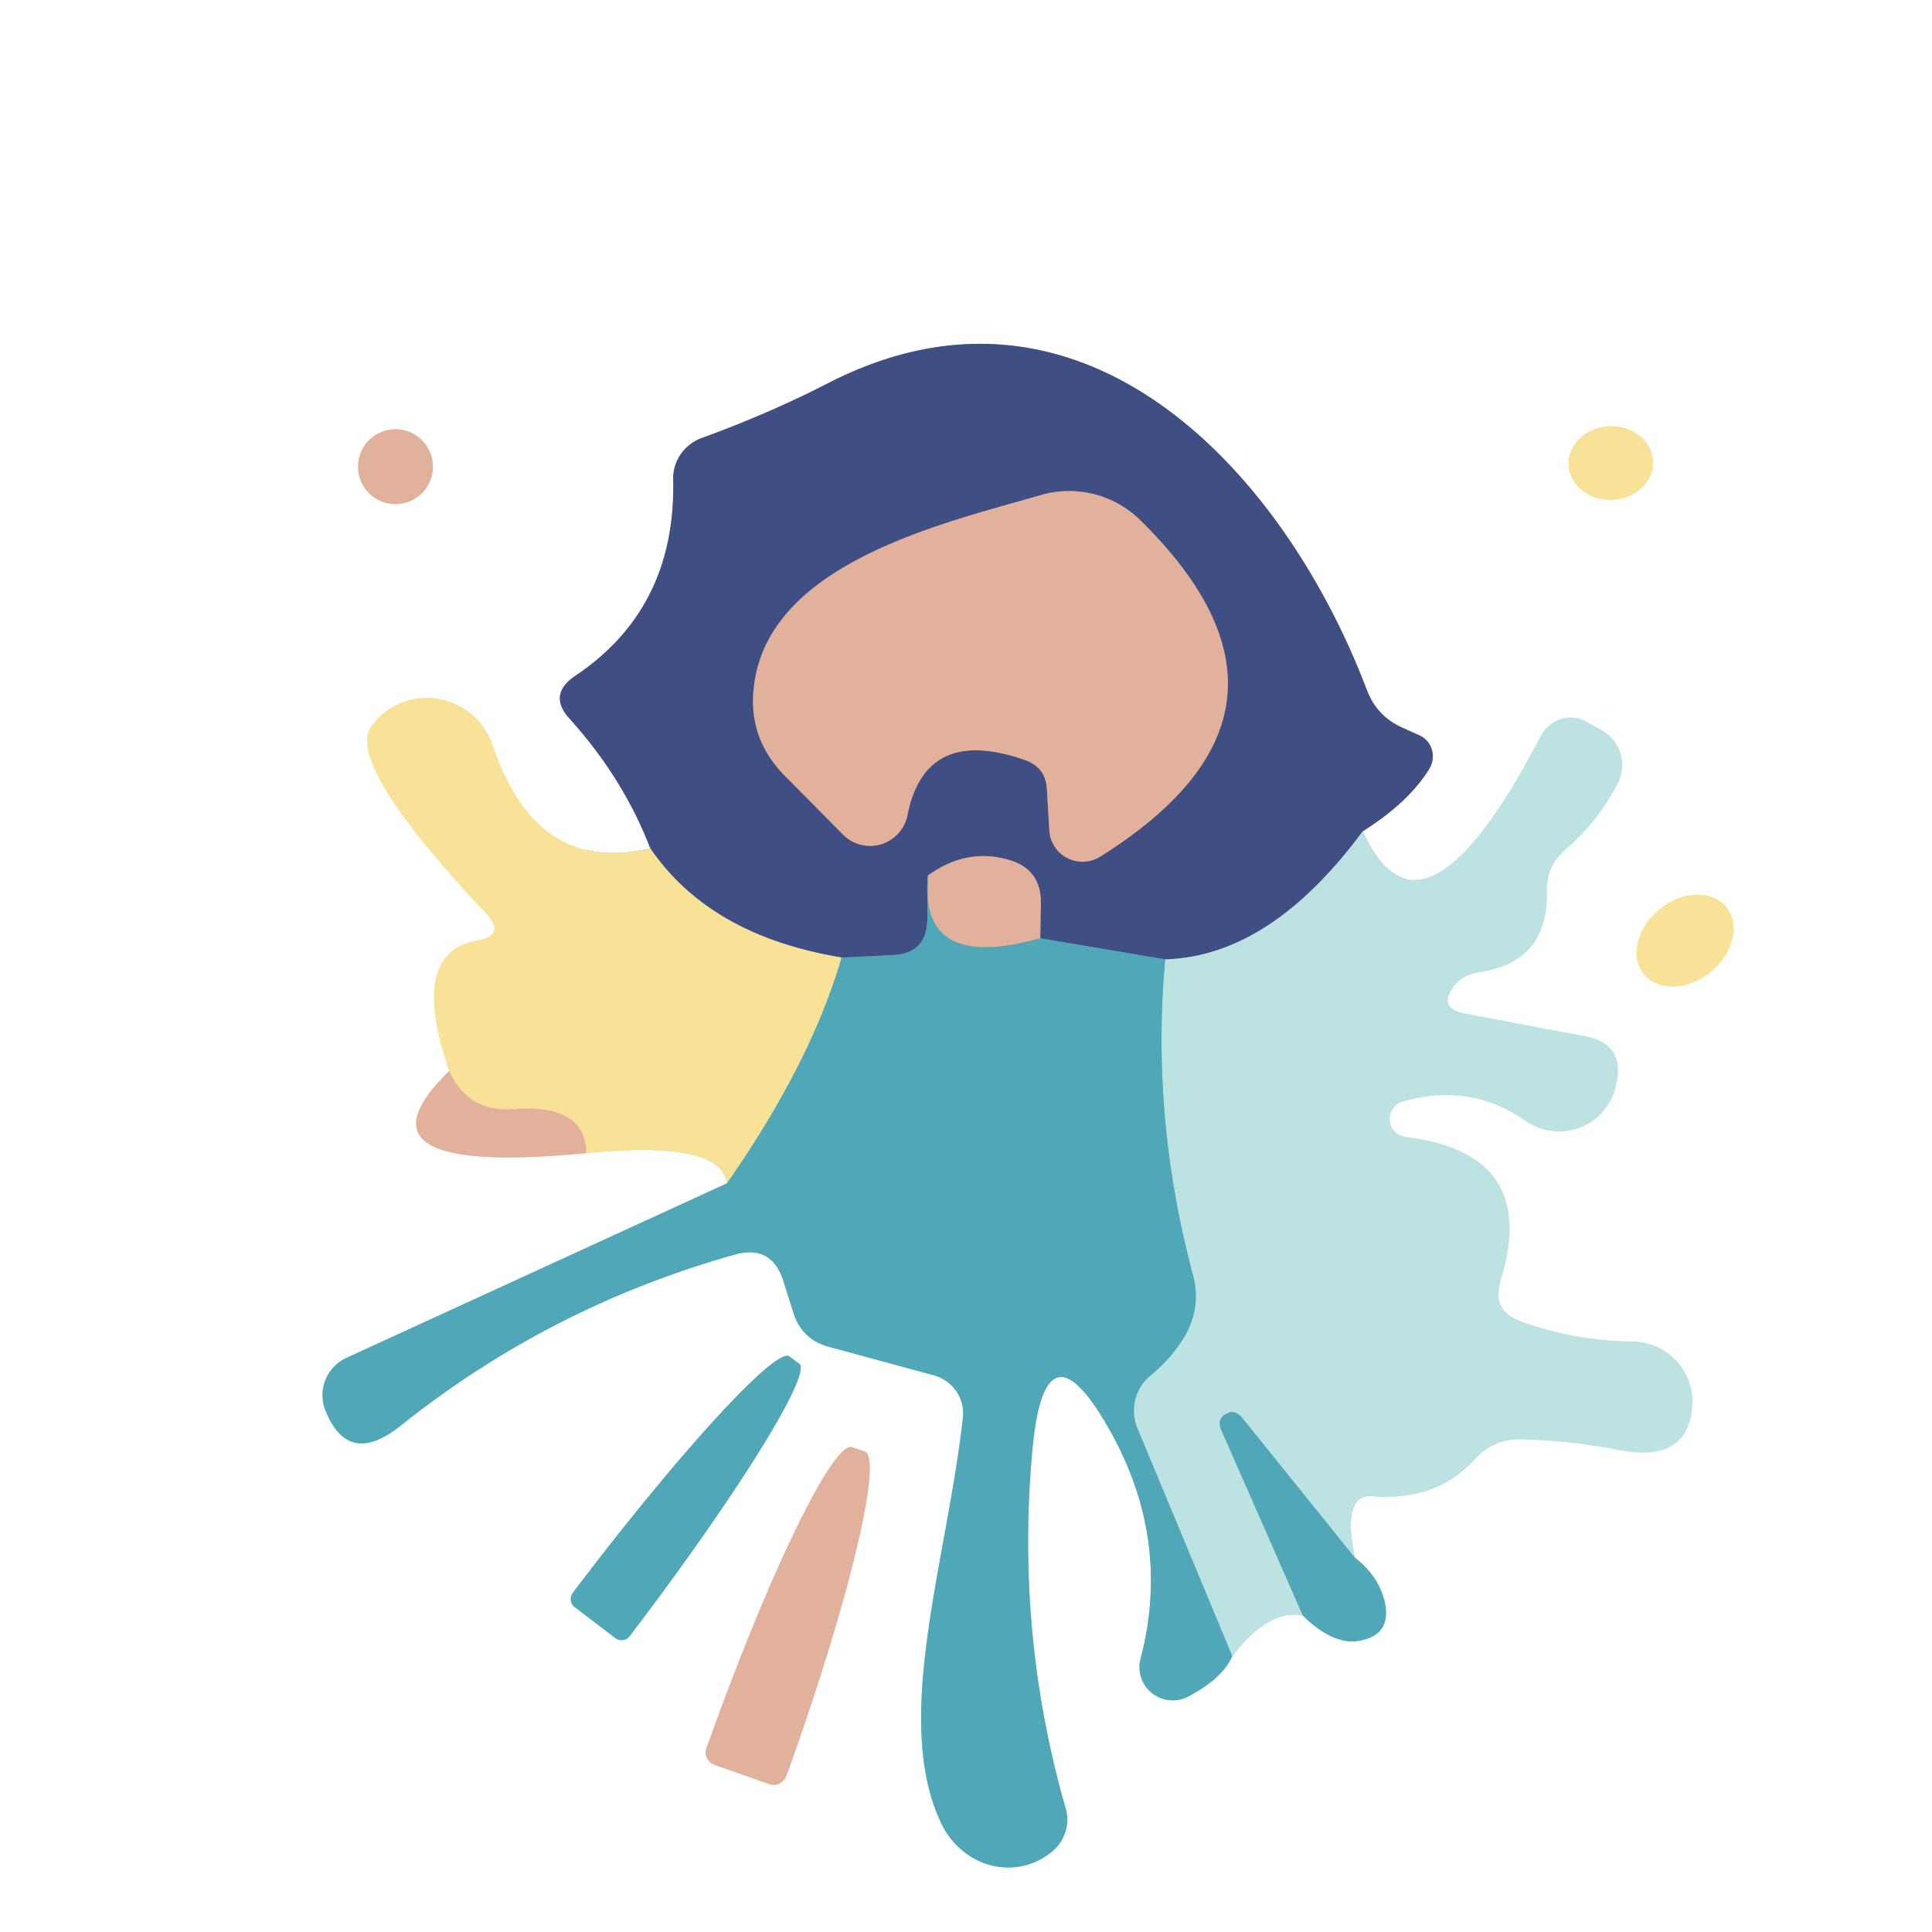 <?xml version="1.0" encoding="UTF-8" standalone="no"?>
<!DOCTYPE svg PUBLIC "-//W3C//DTD SVG 1.1//EN" "http://www.w3.org/Graphics/SVG/1.1/DTD/svg11.dtd">
<svg xmlns="http://www.w3.org/2000/svg" version="1.1" viewBox="0.00 0.00 32.00 32.00">
<rect x="0.00" y="0.00" width="32.00" height="32.00" fill="#333333" stroke="none"/>
<g stroke-width="2.00" fill="none" stroke-linecap="butt">
<path stroke="#fbf1cb" vector-effect="non-scaling-stroke" d="
  M 10.77 14.05
  Q 8.88 14.50 8.16 12.34
  A 1.15 1.14 53.7 0 0 6.15 12.03
  Q 5.71 12.64 8.04 15.12
  Q 8.40 15.49 7.89 15.58
  Q 6.77 15.79 7.44 17.74"
/>
<path stroke="#f1d8ce" vector-effect="non-scaling-stroke" d="
  M 7.44 17.74
  Q 5.65 19.49 9.71 19.10"
/>
<path stroke="#fbf1cb" vector-effect="non-scaling-stroke" d="
  M 9.71 19.10
  Q 11.95 18.88 12.04 19.60"
/>
<path stroke="#a7d3db" vector-effect="non-scaling-stroke" d="
  M 12.04 19.60
  L 5.74 22.49
  A 0.68 0.68 0.0 0 0 5.39 23.36
  Q 5.77 24.31 6.64 23.61
  Q 9.11 21.64 12.17 20.78
  Q 12.77 20.61 12.97 21.20
  L 13.14 21.74
  Q 13.28 22.19 13.74 22.31
  L 15.47 22.78
  A 0.66 0.65 10.6 0 1 15.95 23.47
  C 15.69 25.84 14.77 28.48 15.59 30.20
  C 15.93 30.91 16.79 31.17 17.41 30.68
  A 0.69 0.67 -27.6 0 0 17.65 29.95
  Q 16.82 27.06 17.10 24.01
  Q 17.31 21.75 18.41 23.74
  Q 19.40 25.54 18.89 27.48
  A 0.55 0.55 0.0 0 0 19.68 28.10
  Q 20.25 27.80 20.41 27.43"
/>
<path stroke="#def1f1" vector-effect="non-scaling-stroke" d="
  M 20.41 27.43
  Q 21.02 26.64 21.58 26.76"
/>
<path stroke="#a7d3db" vector-effect="non-scaling-stroke" d="
  M 21.58 26.76
  Q 22.07 27.24 22.49 27.18
  Q 23.07 27.09 22.93 26.51
  Q 22.82 26.09 22.44 25.80"
/>
<path stroke="#def1f1" vector-effect="non-scaling-stroke" d="
  M 22.44 25.80
  Q 22.22 24.74 22.73 24.78
  Q 23.78 24.87 24.42 24.18
  Q 24.73 23.83 25.20 23.84
  Q 26.01 23.86 26.78 24.01
  Q 27.96 24.25 28.03 23.29
  A 1.00 1.00 0.0 0 0 27.04 22.22
  Q 26.09 22.21 25.20 21.89
  Q 24.69 21.71 24.86 21.19
  Q 25.50 19.10 23.27 18.83
  A 0.30 0.30 0.0 0 1 23.22 18.25
  Q 24.34 17.92 25.26 18.56
  A 0.97 0.96 25.6 0 0 26.75 18.04
  Q 26.96 17.29 26.24 17.16
  Q 25.27 16.98 24.28 16.79
  Q 23.79 16.70 24.10 16.31
  Q 24.23 16.15 24.51 16.10
  Q 25.65 15.93 25.62 14.76
  Q 25.61 14.35 25.93 14.07
  Q 26.48 13.60 26.80 12.96
  A 0.65 0.65 0.0 0 0 26.55 12.11
  L 26.29 11.96
  A 0.56 0.55 -61.2 0 0 25.52 12.19
  Q 23.56 15.96 22.57 13.77"
/>
<path stroke="#9fa7c1" vector-effect="non-scaling-stroke" d="
  M 22.57 13.77
  Q 23.33 13.29 23.67 12.74
  A 0.39 0.38 -61.6 0 0 23.51 12.18
  L 23.20 12.04
  Q 22.80 11.85 22.64 11.43
  C 21.25 7.77 17.92 4.20 13.73 6.34
  Q 12.74 6.85 11.61 7.26
  A 0.72 0.71 -11.1 0 0 11.15 7.94
  Q 11.20 10.08 9.52 11.20
  Q 9.07 11.51 9.44 11.91
  Q 10.33 12.90 10.77 14.05"
/>
<path stroke="#7e99b3" vector-effect="non-scaling-stroke" d="
  M 22.57 13.77
  Q 21.04 15.84 19.30 15.89"
/>
<path stroke="#477b9d" vector-effect="non-scaling-stroke" d="
  M 19.30 15.89
  L 17.23 15.54"
/>
<path stroke="#918090" vector-effect="non-scaling-stroke" d="
  M 17.23 15.54
  L 17.24 14.97
  Q 17.25 14.39 16.70 14.24
  Q 16.01 14.04 15.37 14.50"
/>
<path stroke="#477b9d" vector-effect="non-scaling-stroke" d="
  M 15.37 14.50
  L 15.36 15.23
  Q 15.35 15.80 14.78 15.82
  L 13.94 15.86"
/>
<path stroke="#9b988d" vector-effect="non-scaling-stroke" d="
  M 13.94 15.86
  Q 11.76 15.50 10.77 14.05"
/>
<path stroke="#a3c5a7" vector-effect="non-scaling-stroke" d="
  M 13.94 15.86
  Q 13.43 17.61 12.04 19.60"
/>
<path stroke="#edca9a" vector-effect="non-scaling-stroke" d="
  M 9.71 19.10
  Q 9.70 18.28 8.50 18.37
  Q 7.75 18.43 7.44 17.74"
/>
<path stroke="#86c5cd" vector-effect="non-scaling-stroke" d="
  M 22.44 25.80
  L 20.58 23.49
  Q 20.45 23.33 20.31 23.42
  L 20.30 23.42
  Q 20.15 23.51 20.23 23.69
  L 21.58 26.76"
/>
<path stroke="#86c5cd" vector-effect="non-scaling-stroke" d="
  M 20.41 27.43
  L 18.84 23.66
  A 0.76 0.75 59.6 0 1 19.06 22.78
  Q 19.41 22.49 19.63 22.12
  Q 19.90 21.64 19.76 21.12
  Q 19.06 18.50 19.30 15.89"
/>
<path stroke="#99acaa" vector-effect="non-scaling-stroke" d="
  M 17.23 15.54
  Q 15.21 16.11 15.37 14.50"
/>
<path stroke="#f1d8ce" vector-effect="non-scaling-stroke" d="
  M 7.17 7.73
  A 0.62 0.62 0.0 0 0 6.55 7.11
  A 0.62 0.62 0.0 0 0 5.93 7.73
  A 0.62 0.62 0.0 0 0 6.55 8.35
  A 0.62 0.62 0.0 0 0 7.17 7.73"
/>
<path stroke="#fbf1cb" vector-effect="non-scaling-stroke" d="
  M 27.379 7.636
  A 0.70 0.61 -2.8 0 0 26.65 7.061
  A 0.70 0.61 -2.8 0 0 25.981 7.704
  A 0.70 0.61 -2.8 0 0 26.71 8.279
  A 0.70 0.61 -2.8 0 0 27.379 7.636"
/>
<path stroke="#fbf1cb" vector-effect="non-scaling-stroke" d="
  M 27.227 16.135
  A 0.88 0.67 140.9 0 0 28.333 16.1
  A 0.88 0.67 140.9 0 0 28.593 15.025
  A 0.88 0.67 140.9 0 0 27.487 15.06
  A 0.88 0.67 140.9 0 0 27.227 16.135"
/>
<path stroke="#a7d3db" vector-effect="non-scaling-stroke" d="
  M 9.52 26.62
  L 10.19 27.13
  A 0.17 0.17 0.0 0 0 10.43 27.10
  L 10.49 27.02
  A 5.19 0.49 -52.8 0 0 13.24 22.59
  L 13.08 22.47
  A 5.19 0.49 -52.8 0 0 9.55 26.30
  L 9.49 26.38
  A 0.17 0.17 0.0 0 0 9.52 26.62"
/>
<path stroke="#f1d8ce" vector-effect="non-scaling-stroke" d="
  M 11.83 29.23
  L 12.74 29.55
  A 0.22 0.22 0.0 0 0 13.02 29.42
  L 13.07 29.29
  A 5.36 0.59 -70.3 0 0 14.32 24.04
  L 14.11 23.97
  A 5.36 0.59 -70.3 0 0 11.75 28.82
  L 11.70 28.95
  A 0.22 0.22 0.0 0 0 11.83 29.23"
/>
<path stroke="#918090" vector-effect="non-scaling-stroke" d="
  M 17.34 13.07
  L 17.38 13.74
  A 0.55 0.55 0.0 0 0 18.22 14.19
  Q 22.10 11.76 18.87 8.60
  A 1.68 1.68 0.0 0 0 17.24 8.20
  C 15.70 8.65 12.81 9.29 12.50 11.28
  Q 12.35 12.20 13.01 12.86
  L 13.96 13.82
  A 0.63 0.63 0.0 0 0 15.03 13.50
  Q 15.33 12.01 16.98 12.59
  Q 17.32 12.71 17.34 13.07"
/>
</g>
<path fill="#ffffff" d="
  M 0.00 0.00
  L 32.00 0.00
  L 32.00 32.00
  L 0.00 32.00
  L 0.00 0.00
  Z
  M 10.77 14.05
  Q 8.88 14.50 8.16 12.34
  A 1.15 1.14 53.7 0 0 6.15 12.03
  Q 5.71 12.64 8.04 15.12
  Q 8.40 15.49 7.89 15.58
  Q 6.77 15.79 7.44 17.74
  Q 5.65 19.49 9.71 19.10
  Q 11.95 18.88 12.04 19.60
  L 5.74 22.49
  A 0.68 0.68 0.0 0 0 5.39 23.36
  Q 5.77 24.31 6.64 23.61
  Q 9.11 21.64 12.17 20.78
  Q 12.77 20.61 12.97 21.20
  L 13.14 21.74
  Q 13.28 22.19 13.74 22.31
  L 15.47 22.78
  A 0.66 0.65 10.6 0 1 15.95 23.47
  C 15.69 25.84 14.77 28.48 15.59 30.20
  C 15.93 30.91 16.79 31.17 17.41 30.68
  A 0.69 0.67 -27.6 0 0 17.65 29.95
  Q 16.82 27.06 17.10 24.01
  Q 17.31 21.75 18.41 23.74
  Q 19.40 25.54 18.89 27.48
  A 0.55 0.55 0.0 0 0 19.68 28.10
  Q 20.25 27.80 20.41 27.43
  Q 21.02 26.64 21.58 26.76
  Q 22.07 27.24 22.49 27.18
  Q 23.07 27.09 22.93 26.51
  Q 22.82 26.09 22.44 25.80
  Q 22.22 24.74 22.73 24.78
  Q 23.78 24.87 24.42 24.18
  Q 24.73 23.83 25.20 23.84
  Q 26.01 23.86 26.78 24.01
  Q 27.96 24.25 28.03 23.29
  A 1.00 1.00 0.0 0 0 27.04 22.22
  Q 26.09 22.21 25.20 21.89
  Q 24.69 21.71 24.86 21.19
  Q 25.50 19.10 23.27 18.83
  A 0.30 0.30 0.0 0 1 23.22 18.25
  Q 24.34 17.92 25.26 18.56
  A 0.97 0.96 25.6 0 0 26.75 18.04
  Q 26.96 17.29 26.24 17.16
  Q 25.27 16.98 24.28 16.79
  Q 23.79 16.70 24.10 16.31
  Q 24.23 16.15 24.51 16.10
  Q 25.65 15.93 25.62 14.76
  Q 25.61 14.35 25.93 14.07
  Q 26.48 13.60 26.80 12.96
  A 0.65 0.65 0.0 0 0 26.55 12.11
  L 26.29 11.96
  A 0.56 0.55 -61.2 0 0 25.52 12.19
  Q 23.56 15.96 22.57 13.77
  Q 23.33 13.29 23.67 12.74
  A 0.39 0.38 -61.6 0 0 23.51 12.18
  L 23.20 12.04
  Q 22.80 11.85 22.64 11.43
  C 21.25 7.77 17.92 4.20 13.73 6.34
  Q 12.74 6.85 11.61 7.26
  A 0.72 0.71 -11.1 0 0 11.15 7.94
  Q 11.20 10.08 9.52 11.20
  Q 9.07 11.51 9.44 11.91
  Q 10.33 12.90 10.77 14.05
  Z
  M 7.17 7.73
  A 0.62 0.62 0.0 0 0 6.55 7.11
  A 0.62 0.62 0.0 0 0 5.93 7.73
  A 0.62 0.62 0.0 0 0 6.55 8.35
  A 0.62 0.62 0.0 0 0 7.17 7.73
  Z
  M 27.379 7.636
  A 0.70 0.61 -2.8 0 0 26.65 7.061
  A 0.70 0.61 -2.8 0 0 25.981 7.704
  A 0.70 0.61 -2.8 0 0 26.71 8.279
  A 0.70 0.61 -2.8 0 0 27.379 7.636
  Z
  M 27.227 16.135
  A 0.88 0.67 140.9 0 0 28.333 16.1
  A 0.88 0.67 140.9 0 0 28.593 15.025
  A 0.88 0.67 140.9 0 0 27.487 15.06
  A 0.88 0.67 140.9 0 0 27.227 16.135
  Z
  M 9.52 26.62
  L 10.19 27.13
  A 0.17 0.17 0.0 0 0 10.43 27.10
  L 10.49 27.02
  A 5.19 0.49 -52.8 0 0 13.24 22.59
  L 13.08 22.47
  A 5.19 0.49 -52.8 0 0 9.55 26.30
  L 9.49 26.38
  A 0.17 0.17 0.0 0 0 9.52 26.62
  Z
  M 11.83 29.23
  L 12.74 29.55
  A 0.22 0.22 0.0 0 0 13.02 29.42
  L 13.07 29.29
  A 5.36 0.59 -70.3 0 0 14.32 24.04
  L 14.11 23.97
  A 5.36 0.59 -70.3 0 0 11.75 28.82
  L 11.70 28.95
  A 0.22 0.22 0.0 0 0 11.83 29.23
  Z"
/>
<path fill="#3f4e83" d="
  M 22.57 13.77
  Q 21.04 15.84 19.30 15.89
  L 17.23 15.54
  L 17.24 14.97
  Q 17.25 14.39 16.70 14.24
  Q 16.01 14.04 15.37 14.50
  L 15.36 15.23
  Q 15.35 15.80 14.78 15.82
  L 13.94 15.86
  Q 11.76 15.50 10.77 14.05
  Q 10.33 12.90 9.44 11.91
  Q 9.07 11.51 9.52 11.20
  Q 11.20 10.08 11.15 7.94
  A 0.72 0.71 -11.1 0 1 11.61 7.26
  Q 12.74 6.85 13.73 6.34
  C 17.92 4.20 21.25 7.77 22.64 11.43
  Q 22.80 11.85 23.20 12.04
  L 23.51 12.18
  A 0.39 0.38 -61.6 0 1 23.67 12.74
  Q 23.33 13.29 22.57 13.77
  Z
  M 17.34 13.07
  L 17.38 13.74
  A 0.55 0.55 0.0 0 0 18.22 14.19
  Q 22.10 11.76 18.87 8.60
  A 1.68 1.68 0.0 0 0 17.24 8.20
  C 15.70 8.65 12.81 9.29 12.50 11.28
  Q 12.35 12.20 13.01 12.86
  L 13.96 13.82
  A 0.63 0.63 0.0 0 0 15.03 13.50
  Q 15.33 12.01 16.98 12.59
  Q 17.32 12.71 17.34 13.07
  Z"
/>
<circle fill="#e2b19c" cx="6.55" cy="7.73" r="0.62"/>
<ellipse fill="#f7e297" cx="0.00" cy="0.00" transform="translate(26.68,7.67) rotate(-2.8)" rx="0.70" ry="0.61"/>
<path fill="#e2b19c" d="
  M 16.98 12.59
  Q 15.33 12.01 15.03 13.50
  A 0.63 0.63 0.0 0 1 13.96 13.82
  L 13.01 12.86
  Q 12.35 12.20 12.50 11.28
  C 12.81 9.29 15.70 8.65 17.24 8.20
  A 1.68 1.68 0.0 0 1 18.87 8.60
  Q 22.10 11.76 18.22 14.19
  A 0.55 0.55 0.0 0 1 17.38 13.74
  L 17.34 13.07
  Q 17.32 12.71 16.98 12.59
  Z"
/>
<path fill="#f7e297" d="
  M 10.77 14.05
  Q 11.76 15.50 13.94 15.86
  Q 13.43 17.61 12.04 19.60
  Q 11.95 18.88 9.71 19.10
  Q 9.70 18.28 8.50 18.37
  Q 7.75 18.43 7.44 17.74
  Q 6.77 15.79 7.89 15.58
  Q 8.40 15.49 8.04 15.12
  Q 5.71 12.64 6.15 12.03
  A 1.15 1.14 53.7 0 1 8.16 12.34
  Q 8.88 14.50 10.77 14.05
  Z"
/>
<path fill="#bce3e2" d="
  M 22.44 25.80
  L 20.58 23.49
  Q 20.45 23.33 20.31 23.42
  L 20.30 23.42
  Q 20.15 23.51 20.23 23.69
  L 21.58 26.76
  Q 21.02 26.64 20.41 27.43
  L 18.84 23.66
  A 0.76 0.75 59.6 0 1 19.06 22.78
  Q 19.41 22.49 19.63 22.12
  Q 19.90 21.64 19.76 21.12
  Q 19.06 18.50 19.30 15.89
  Q 21.04 15.84 22.57 13.77
  Q 23.56 15.96 25.52 12.19
  A 0.56 0.55 -61.2 0 1 26.29 11.96
  L 26.55 12.11
  A 0.65 0.65 0.0 0 1 26.80 12.96
  Q 26.48 13.60 25.93 14.07
  Q 25.61 14.35 25.62 14.76
  Q 25.65 15.93 24.51 16.10
  Q 24.23 16.15 24.10 16.31
  Q 23.79 16.70 24.28 16.79
  Q 25.27 16.98 26.24 17.16
  Q 26.96 17.29 26.75 18.04
  A 0.97 0.96 25.6 0 1 25.26 18.56
  Q 24.34 17.92 23.22 18.25
  A 0.30 0.30 0.0 0 0 23.27 18.83
  Q 25.50 19.10 24.86 21.19
  Q 24.69 21.71 25.20 21.89
  Q 26.09 22.21 27.04 22.22
  A 1.00 1.00 0.0 0 1 28.03 23.29
  Q 27.96 24.25 26.78 24.01
  Q 26.01 23.86 25.20 23.84
  Q 24.73 23.83 24.42 24.18
  Q 23.78 24.87 22.73 24.78
  Q 22.22 24.74 22.44 25.80
  Z"
/>
<path fill="#e2b19c" d="
  M 17.23 15.54
  Q 15.21 16.11 15.37 14.50
  Q 16.01 14.04 16.70 14.24
  Q 17.25 14.39 17.24 14.97
  L 17.23 15.54
  Z"
/>
<path fill="#4fa7b7" d="
  M 15.37 14.50
  Q 15.21 16.11 17.23 15.54
  L 19.30 15.89
  Q 19.06 18.50 19.76 21.12
  Q 19.90 21.64 19.63 22.12
  Q 19.41 22.49 19.06 22.78
  A 0.76 0.75 59.6 0 0 18.84 23.66
  L 20.41 27.43
  Q 20.25 27.80 19.68 28.10
  A 0.55 0.55 0.0 0 1 18.89 27.48
  Q 19.40 25.54 18.41 23.74
  Q 17.31 21.75 17.10 24.01
  Q 16.82 27.06 17.65 29.95
  A 0.69 0.67 -27.6 0 1 17.41 30.68
  C 16.79 31.17 15.93 30.91 15.59 30.20
  C 14.77 28.48 15.69 25.84 15.95 23.47
  A 0.66 0.65 10.6 0 0 15.47 22.78
  L 13.74 22.31
  Q 13.28 22.19 13.14 21.74
  L 12.97 21.20
  Q 12.77 20.61 12.17 20.78
  Q 9.11 21.64 6.64 23.61
  Q 5.77 24.31 5.39 23.36
  A 0.68 0.68 0.0 0 1 5.74 22.49
  L 12.04 19.60
  Q 13.43 17.61 13.94 15.86
  L 14.78 15.82
  Q 15.35 15.80 15.36 15.23
  L 15.37 14.50
  Z"
/>
<ellipse fill="#f7e297" cx="0.00" cy="0.00" transform="translate(27.91,15.58) rotate(140.9)" rx="0.88" ry="0.67"/>
<path fill="#e2b19c" d="
  M 7.44 17.74
  Q 7.75 18.43 8.50 18.37
  Q 9.70 18.28 9.71 19.10
  Q 5.65 19.49 7.44 17.74
  Z"
/>
<path fill="#4fa7b7" d="
  M 9.52 26.62
  A 0.17 0.17 0.0 0 1 9.49 26.38
  L 9.55 26.30
  A 5.19 0.49 -52.8 0 1 13.08 22.47
  L 13.24 22.59
  A 5.19 0.49 -52.8 0 1 10.49 27.02
  L 10.43 27.10
  A 0.17 0.17 0.0 0 1 10.19 27.13
  L 9.52 26.62
  Z"
/>
<path fill="#4fa7b7" d="
  M 22.44 25.80
  Q 22.82 26.09 22.93 26.51
  Q 23.07 27.09 22.49 27.18
  Q 22.07 27.24 21.58 26.76
  L 20.23 23.69
  Q 20.15 23.51 20.30 23.42
  L 20.31 23.42
  Q 20.45 23.33 20.58 23.49
  L 22.44 25.80
  Z"
/>
<path fill="#e2b19c" d="
  M 11.83 29.23
  A 0.22 0.22 0.0 0 1 11.70 28.95
  L 11.75 28.82
  A 5.36 0.59 -70.3 0 1 14.11 23.97
  L 14.32 24.04
  A 5.36 0.59 -70.3 0 1 13.07 29.29
  L 13.02 29.42
  A 0.22 0.22 0.0 0 1 12.74 29.55
  L 11.83 29.23
  Z"
/>
</svg>
